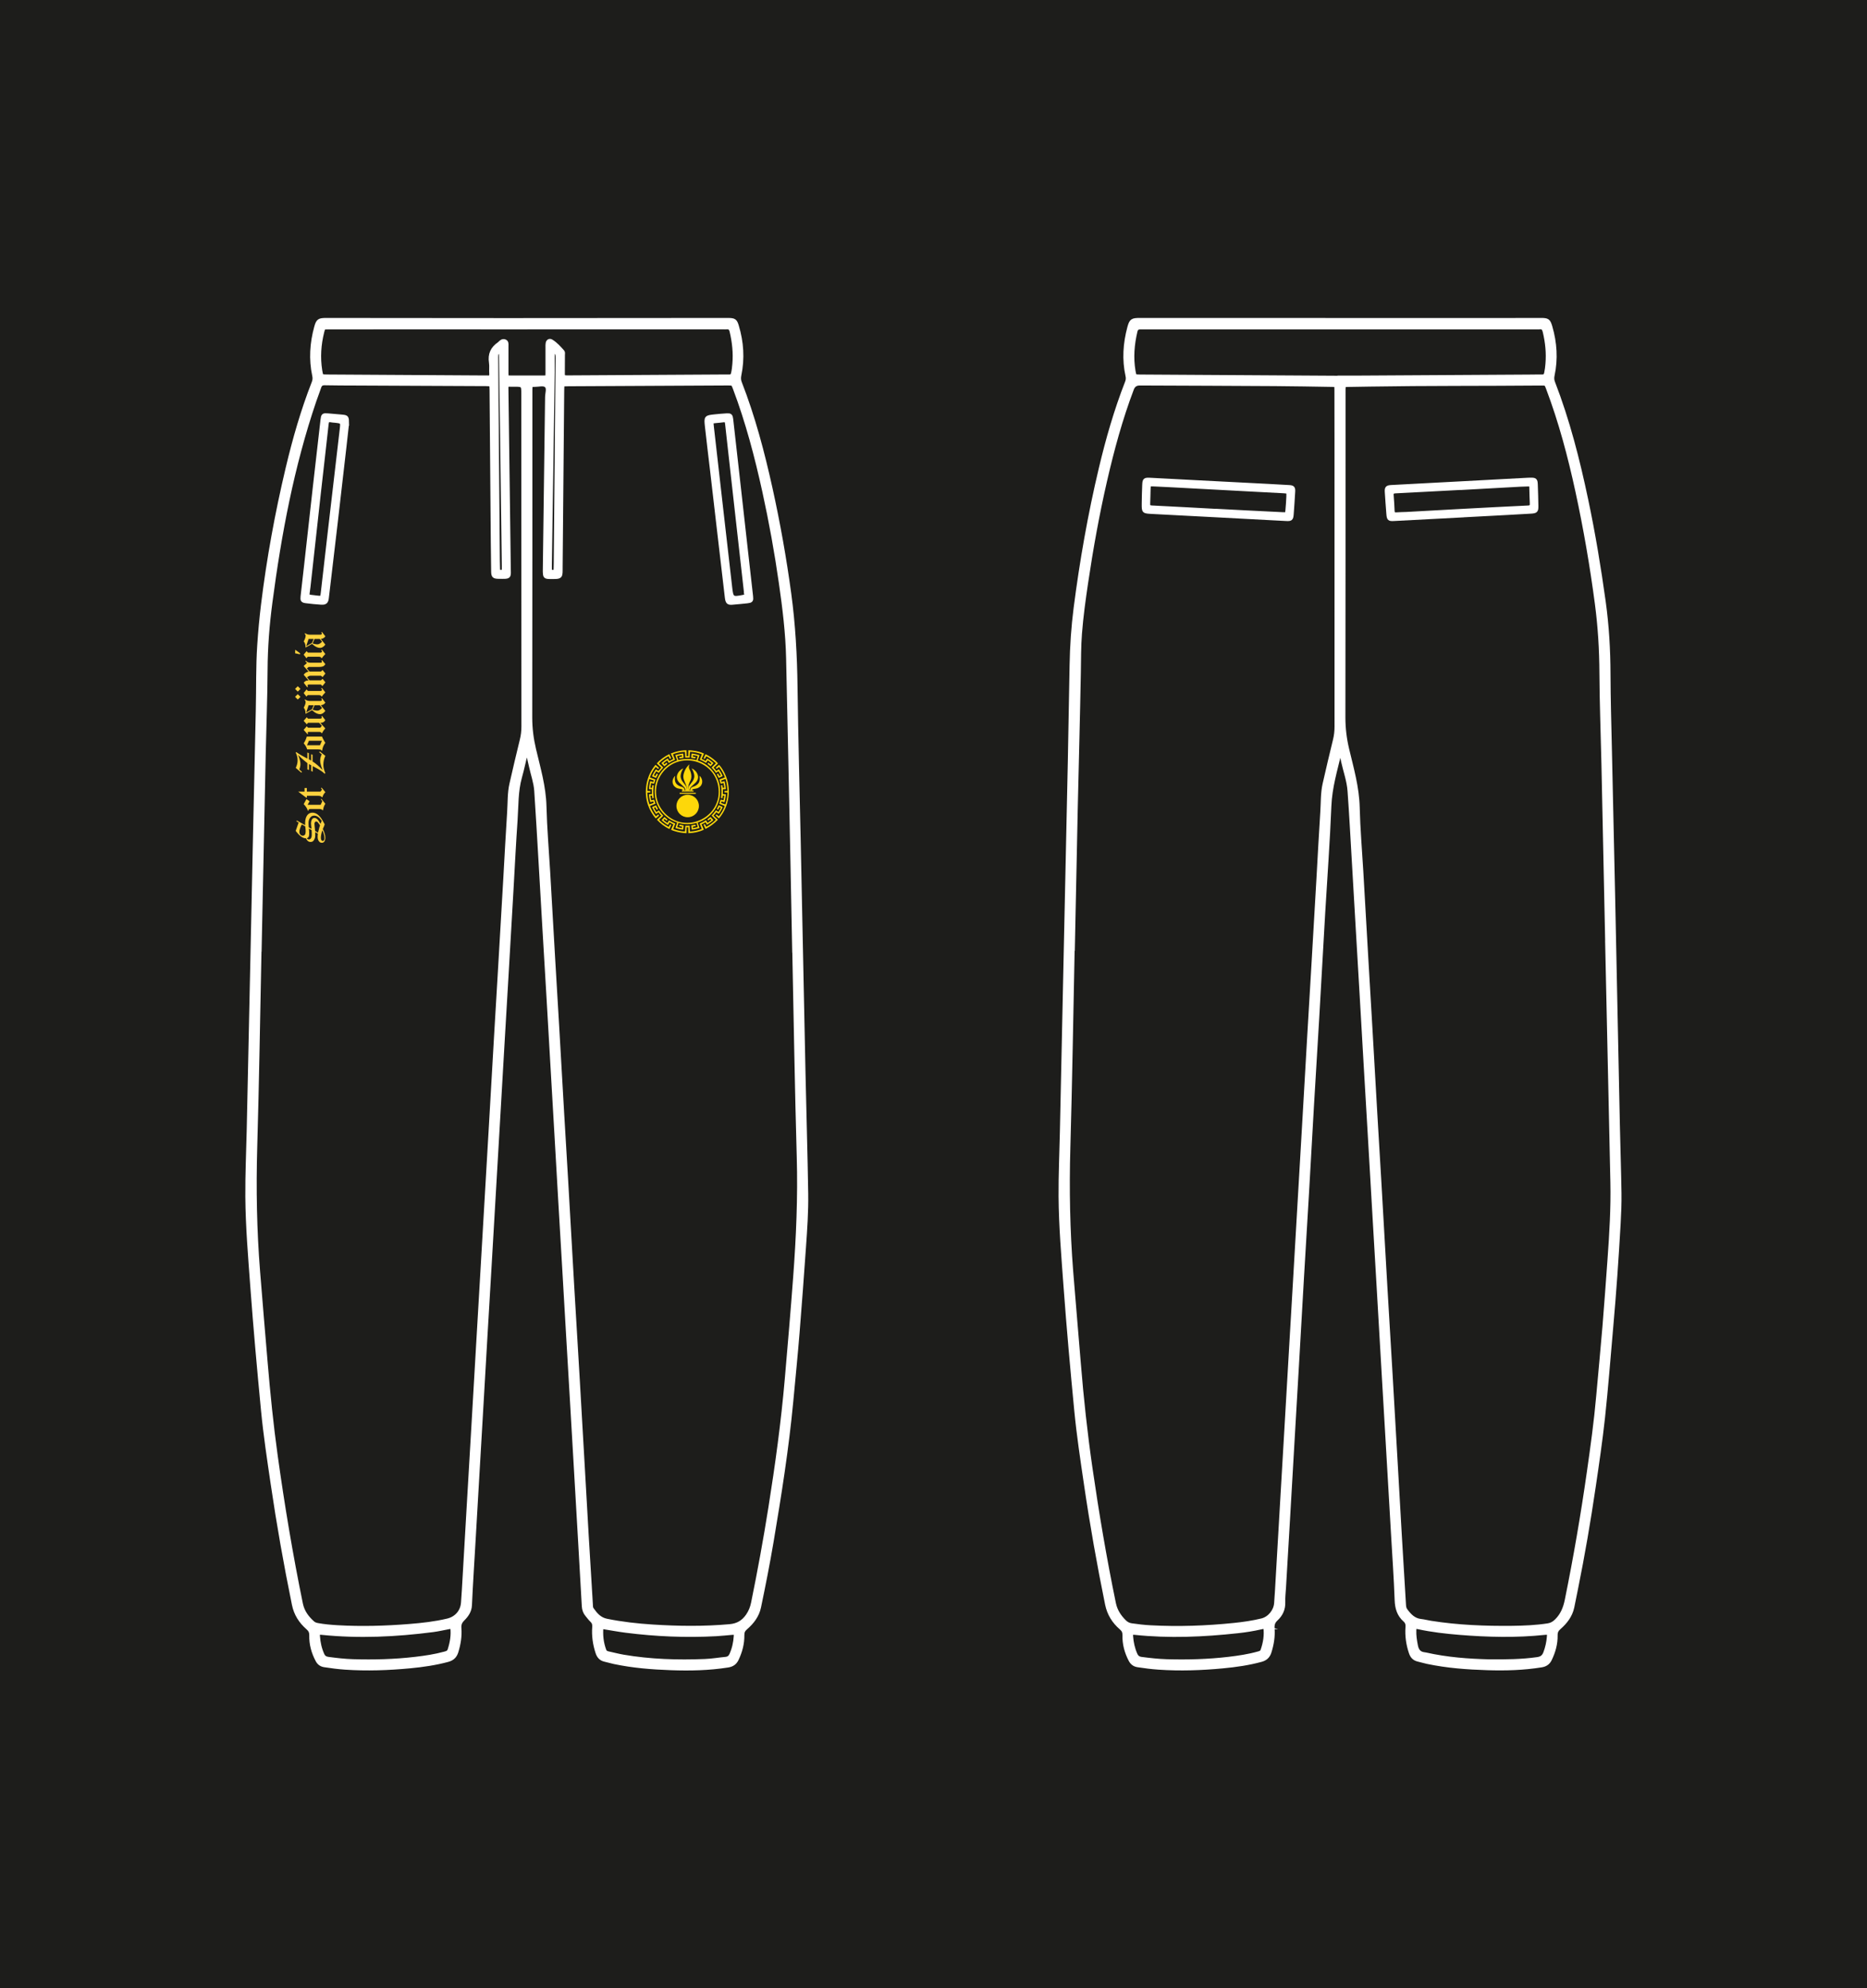 <?xml version="1.0" encoding="UTF-8"?>
<svg xmlns="http://www.w3.org/2000/svg" viewBox="0 0 510.24 543.18">
  <defs>
    <style>
      .cls-1 {
        fill: #fdd70a;
      }

      .cls-2 {
        fill: #1d1d1b;
      }

      .cls-3 {
        fill: #fff;
        stroke: #fff;
        stroke-miterlimit: 10;
      }

      .cls-4 {
        fill: #fed23f;
      }
    </style>
  </defs>
  <g id="Ebene_2" data-name="Ebene 2">
    <rect class="cls-2" width="510.24" height="543.18"/>
  </g>
  <g id="Ebene_1" data-name="Ebene 1">
    <g>
      <g>
        <path class="cls-3" d="M366.17,205.47c-1.16,4.87-2.6,9.61-2.81,14.67-.39,9.76-1.12,19.51-1.69,29.27-.56,9.6-1.08,19.21-1.64,28.81-.47,8.01-.97,16.02-1.44,24.03-.46,7.81-.88,15.61-1.33,23.42-.47,8.01-.96,16.02-1.43,24.03-.46,7.81-.89,15.61-1.34,23.42-.35,6.06-.71,12.12-1.06,18.18-.47,8.06-.93,16.13-1.4,24.19-.35,6.06-.71,12.12-1.07,18.18-.08,1.34-.25,2.67-.2,4.01.07,1.9-.65,3.43-1.98,4.66-.8.74-1.02,1.5-.94,2.57.16,2.17-.19,4.3-.85,6.39-.37,1.17-1.07,1.87-2.31,2.21-3.44.94-6.95,1.44-10.48,1.77-5.85.55-11.7.76-17.57.35-1.9-.13-3.79-.37-5.67-.66-.94-.14-1.59-.62-2.03-1.46-1.12-2.14-1.73-4.4-1.67-6.81.02-.84-.23-1.39-.89-1.95-1.99-1.72-3.31-3.81-3.86-6.48-2.22-10.88-4.16-21.81-5.77-32.8-.98-6.66-1.99-13.33-2.64-20.03-1.09-11.26-2.1-22.53-2.93-33.82-.6-8.26-1.31-16.52-1.37-24.8-.04-5.86.24-11.73.36-17.59.31-14.2.6-28.39.91-42.59.42-19.55.85-39.09,1.26-58.64.18-8.74.33-17.49.48-26.23.09-5.25.44-10.48,1.11-15.69,1.65-12.81,3.88-25.51,6.87-38.07,1.9-8.01,4.17-15.91,7.17-23.58.24-.61.27-1.17.13-1.79-.97-4.41-.67-8.79.49-13.13.53-1.96.84-2.15,2.94-2.15,32.16,0,64.32.01,96.47.02,4.37,0,8.75-.02,13.12-.02,1.85,0,2.13.19,2.64,1.92,1.27,4.37,1.56,8.79.61,13.26-.14.68-.13,1.28.13,1.94,4.02,10.38,6.76,21.13,9.05,32.01,1.96,9.26,3.5,18.59,4.8,27.96.9,6.53,1.28,13.09,1.3,19.69.02,6.84.23,13.68.38,20.52.28,13.12.59,26.23.87,39.35.45,21.09.87,42.18,1.31,63.27.13,6.22.35,12.45.44,18.67.04,2.77-.08,5.56-.23,8.33-.53,9.45-1.19,18.89-2.03,28.32-.73,8.2-1.35,16.4-2.23,24.58-.69,6.39-1.63,12.75-2.57,19.11-1.37,9.31-2.96,18.58-4.83,27.8-.34,1.66-.66,3.33-1.01,4.99-.5,2.32-1.88,4.1-3.61,5.6-.7.6-.96,1.19-.94,2.09.04,2.3-.57,4.47-1.57,6.54-.49,1.01-1.25,1.52-2.37,1.7-4.9.79-9.83.93-14.77.77-5.51-.17-10.99-.57-16.4-1.71-.85-.18-1.69-.44-2.54-.64-1.06-.25-1.66-.91-2-1.92-.77-2.27-1.1-4.6-.93-6.98.06-.79-.08-1.37-.68-1.91-1.65-1.45-2.2-3.28-2.28-5.48-.22-6.06-.65-12.12-1-18.18-.48-8.32-.96-16.64-1.45-24.96-.34-5.85-.69-11.71-1.03-17.56-.48-8.27-.96-16.54-1.44-24.81-.34-5.85-.69-11.71-1.03-17.56-.48-8.27-.96-16.54-1.44-24.8-.34-5.91-.7-11.81-1.04-17.72-.38-6.47-.74-12.94-1.12-19.41-.34-5.91-.7-11.81-1.04-17.72-.37-6.37-.73-12.74-1.11-19.1-.38-6.42-.71-12.84-1.18-19.25-.2-2.77-1.17-5.42-1.77-8.12-.18-.83-.27-1.7-.82-2.46ZM293.22,259.13s-.02,0-.02,0c-.38,18.16-.66,36.32-1.18,54.47-.32,11.28-.11,22.53.78,33.77.67,8.36,1.4,16.71,2.08,25.06.78,9.59,1.81,19.15,3.19,28.67,1.79,12.36,3.87,24.68,6.4,36.92.42,2.02,1.45,3.59,2.87,4.99.53.52,1.13.84,1.88.95,1.73.26,3.47.46,5.21.55,7.62.41,15.22.14,22.81-.64,2.56-.26,5.11-.63,7.61-1.24,2.07-.51,3.7-2.52,3.86-4.64.08-1.08.16-2.15.22-3.23.49-8.32.97-16.64,1.45-24.96.34-5.8.68-11.6,1.02-17.41.48-8.32.96-16.64,1.45-24.96.34-5.8.69-11.61,1.02-17.41.49-8.42.98-16.84,1.47-25.27.33-5.7.67-11.4,1-17.1.48-8.22.94-16.43,1.42-24.65.34-5.91.7-11.81,1.05-17.72.49-8.37.97-16.74,1.46-25.11.35-6.11.66-12.23,1.06-18.33.17-2.56.06-5.15.63-7.67.92-4.01,1.84-8.01,2.83-12,.3-1.21.43-2.41.43-3.66-.01-25.83-.01-51.66-.01-77.49,0-4.84,0-9.67-.02-14.51,0-1.29-.03-1.29-1.1-1.31-5.19-.08-10.39-.19-15.58-.22-12.35-.08-24.7-.12-37.04-.17q-1.53,0-2.07,1.43c-3.11,8.18-5.39,16.61-7.35,25.13-2.12,9.22-3.79,18.53-5.18,27.89-.68,4.58-1.31,9.16-1.67,13.78-.28,3.54-.25,7.09-.31,10.64-.23,12.45-.57,24.89-.85,37.34-.28,12.7-.53,25.41-.79,38.12ZM439.19,257.44c-.34-16.25-.68-32.51-1.03-48.76-.18-8.28-.51-16.56-.55-24.84-.03-6.34-.41-12.63-1.24-18.92-1.36-10.3-3.12-20.53-5.32-30.68-2.07-9.55-4.57-18.98-8.03-28.14-.48-1.28-.49-1.29-1.87-1.28-15.59.14-31.18.03-46.77.29-2.01.03-4.01.07-6.02.1-1.08.02-1.09.02-1.13,1.13,0,.21,0,.41,0,.62,0,29.69,0,59.38-.04,89.06,0,2.96.35,5.81,1.03,8.68,1.25,5.24,2.75,10.41,2.88,15.89.14,5.86.65,11.71.99,17.56.47,8.11.93,16.23,1.4,24.34.35,6.06.72,12.12,1.07,18.18.46,7.96.91,15.92,1.37,23.88.36,6.11.74,12.22,1.09,18.33.56,9.65,1.1,19.31,1.66,28.97.47,8.01.96,16.02,1.43,24.03.48,8.22.95,16.43,1.42,24.65.36,6.32.71,12.63,1.08,18.95.37,6.27.75,12.53,1.13,18.79.03.56.07,1.11.43,1.61,1.06,1.44,2.22,2.7,4.15,2.91.92.1,1.82.35,2.73.49,7.39,1.17,14.84,1.46,22.31,1.38,3.24-.04,6.48-.18,9.69-.68.92-.14,1.62-.56,2.27-1.19,1.61-1.57,2.39-3.49,2.83-5.68,2.35-11.59,4.36-23.24,6.03-34.95.99-6.92,1.95-13.85,2.56-20.82.55-6.3,1.18-12.6,1.7-18.9.51-6.15.94-12.31,1.39-18.46.5-6.98.93-13.96.78-20.96-.48-21.86-.96-43.72-1.43-65.58ZM366.05,103.13s0-.02,0-.03c2.01,0,4.01.01,6.02,0,15.27-.09,30.54-.18,45.82-.27,1.18,0,2.37-.04,3.55-.02.61,0,.92-.21,1.06-.84.19-.86.29-1.72.36-2.59.25-2.95-.05-5.85-.73-8.72-.19-.8-.5-1.34-1.44-1.17-.2.04-.41,0-.62,0-32.09,0-64.18,0-96.26,0-4.01,0-8.02.02-12.03,0-.77,0-1.22.17-1.42,1.01-.85,3.59-1.15,7.2-.53,10.86.25,1.45.27,1.45,1.78,1.46,18.15.11,36.3.22,54.45.33ZM345.78,444.58c-.45-.13-.8-.03-1.15.05-2.1.48-4.24.82-6.38,1.05-9.36,1.02-18.74,1.44-28.14.44-.89-.09-1,0-.94.9.12,1.7.48,3.35,1.17,4.92.32.73.8,1.11,1.61,1.21,2.29.3,4.59.56,6.9.63,5.66.16,11.3.01,16.92-.65,2.7-.32,5.39-.71,8.02-1.45.5-.14.99-.22,1.2-.81.72-2.05,1.06-4.15.78-6.29ZM406.87,453.81c4.79.04,9.05,0,13.29-.61,1.14-.16,1.73-.65,2.12-1.68.53-1.41.85-2.86.97-4.35.09-1.09,0-1.16-1.09-1.04-7.76.82-15.51.63-23.27,0-3.79-.31-7.57-.74-11.3-1.55-.91-.2-.99-.12-1.02.77-.06,1.45.17,2.86.45,4.28.26,1.32.92,2.12,2.3,2.25.1,0,.2.03.3.05,5.85,1.33,11.79,1.74,17.25,1.88Z"/>
        <path class="cls-3" d="M332.92,140.85c-6.06-.32-12.12-.63-18.18-.95-2.22-.12-2.23-.13-2.21-2.31.02-1.7.05-3.4.13-5.09.07-1.45.18-1.55,1.68-1.48,4.31.21,8.63.46,12.94.68,6.47.34,12.94.67,19.41,1,1.85.1,3.7.2,5.55.31,1.09.06,1.29.26,1.23,1.3-.12,2.05-.25,4.11-.41,6.16-.11,1.33-.27,1.44-1.65,1.36-6.16-.33-12.33-.65-18.49-.98,0,0,0,0,0,0ZM332.77,139.53s0,0,0-.01c2.46.13,4.92.26,7.39.39,3.49.18,6.98.36,10.47.52,1.05.05,1.08.01,1.17-1.05.11-1.23.2-2.46.25-3.69.05-1.35.02-1.36-1.32-1.44-3.23-.17-6.46-.33-9.7-.51-5.59-.3-11.18-.61-16.78-.9-3.03-.16-6.05-.33-9.08-.46-1.15-.05-1.18,0-1.22,1.17-.06,1.33-.03,2.67-.11,4.01-.04.71.17.99.92,1.03,6,.29,12,.63,18.01.95Z"/>
        <path class="cls-3" d="M399.52,140.86c-6.15.32-12.31.65-18.46.97-1.43.08-1.56,0-1.68-1.49-.16-1.94-.29-3.89-.42-5.84-.08-1.24.1-1.43,1.34-1.5,6.67-.35,13.33-.71,20-1.06,5.64-.3,11.28-.61,16.92-.91.26-.01.51-.02.77-.03,1.67-.04,1.74.03,1.79,1.68.05,1.85.14,3.7.15,5.55.01,1.33-.14,1.5-1.49,1.59-4.31.26-8.61.48-12.92.71-2,.11-4,.21-6,.32,0,0,0,0,0,0ZM399.68,133.32s0,0,0,0c-4.31.23-8.63.45-12.94.68-1.8.09-3.59.2-5.39.28-.68.03-1.04.24-.97,1.02.13,1.43.19,2.87.26,4.31.03.63.28.91.95.86.92-.08,1.85-.06,2.77-.11,5.08-.28,10.17-.57,15.25-.84,6.01-.32,12.02-.64,18.03-.92.76-.04.98-.32.95-1.02-.07-1.49-.11-2.98-.14-4.47-.01-.51-.22-.75-.75-.72-.77.04-1.54.04-2.31.08-5.24.29-10.48.58-15.71.87Z"/>
      </g>
      <g>
        <path class="cls-3" d="M143.81,205.45c-.55,2.28-1.01,4.58-1.65,6.83-1.09,3.87-.94,7.85-1.21,11.79-.44,6.31-.75,12.63-1.11,18.95-.47,8.06-.93,16.13-1.4,24.19-.35,6.06-.72,12.12-1.07,18.18-.37,6.27-.72,12.53-1.09,18.8-.35,6.06-.71,12.12-1.06,18.18-.47,8.06-.93,16.13-1.41,24.19-.36,6.21-.74,12.43-1.1,18.64-.36,6.11-.7,12.22-1.06,18.33-.35,6.11-.71,12.22-1.07,18.33-.37,6.32-.73,12.63-1.1,18.95-.34,5.91-.73,11.81-1,17.72-.08,1.66-.94,2.81-1.99,3.86-.72.72-.97,1.42-.89,2.44.17,2.17-.18,4.3-.82,6.39-.38,1.24-1.1,1.96-2.41,2.31-3.39.91-6.85,1.41-10.33,1.74-5.9.55-11.81.77-17.73.36-1.9-.13-3.79-.38-5.67-.67-.88-.14-1.49-.59-1.91-1.38-1.14-2.13-1.76-4.39-1.71-6.8.02-.9-.25-1.48-.95-2.08-1.93-1.69-3.25-3.73-3.79-6.35-2.24-10.93-4.18-21.91-5.8-32.95-.98-6.67-1.99-13.33-2.64-20.03-1.08-11.26-2.1-22.53-2.93-33.82-.6-8.21-1.3-16.42-1.36-24.65-.04-6.12.24-12.24.38-18.36.3-13.99.6-27.98.9-41.97.52-24.23,1.02-48.46,1.58-72.68.14-5.86,0-11.73.39-17.59.24-3.7.58-7.39,1.03-11.06,1.53-12.56,3.81-25,6.73-37.31,1.89-7.96,4.14-15.81,7.13-23.43.26-.66.28-1.26.13-1.94-.94-4.42-.65-8.8.53-13.12.51-1.87.84-2.08,2.84-2.08,16.47.01,32.93.04,49.4.04,19.76,0,39.52-.03,59.27-.04.41,0,.82,0,1.23,0,1.57.03,1.89.22,2.33,1.7,1.33,4.41,1.63,8.88.69,13.41-.15.73-.14,1.38.14,2.09,3.65,9.36,6.2,19.05,8.37,28.84,2.11,9.54,3.82,19.16,5.13,28.84,1.14,8.41,1.6,16.88,1.71,25.38.18,14.1.57,28.19.87,42.28.44,21.09.86,42.18,1.31,63.27.23,10.96.57,21.91.74,32.87.08,4.94-.27,9.87-.62,14.8-.55,7.75-1.11,15.49-1.74,23.24-.51,6.25-1.13,12.5-1.72,18.75-1.21,12.86-3.24,25.6-5.38,38.33-1.01,5.98-2.19,11.93-3.43,17.87-.49,2.37-1.91,4.2-3.69,5.73-.67.57-.88,1.13-.87,1.96.03,2.3-.55,4.47-1.54,6.55-.51,1.07-1.3,1.6-2.49,1.78-5.16.81-10.34.92-15.54.73-5.2-.19-10.37-.59-15.47-1.67-.85-.18-1.69-.44-2.54-.63-1.13-.24-1.75-.94-2.1-2.01-.75-2.28-1.08-4.61-.9-6.99.05-.73-.09-1.27-.63-1.78-.49-.45-.87-1.01-1.31-1.52-.59-.69-.86-1.49-.91-2.4-.32-5.86-.67-11.71-1-17.57-.35-6.11-.7-12.22-1.06-18.33-.37-6.42-.75-12.84-1.12-19.26-.35-5.96-.7-11.91-1.05-17.87-.37-6.42-.74-12.84-1.12-19.26-.35-6.06-.72-12.12-1.07-18.18-.37-6.27-.72-12.53-1.08-18.8-.34-5.85-.68-11.71-1.02-17.56-.38-6.62-.76-13.25-1.15-19.87-.35-5.96-.71-11.91-1.06-17.87-.37-6.27-.72-12.53-1.09-18.8-.38-6.47-.74-12.94-1.18-19.41-.16-2.26-.95-4.41-1.43-6.62-.28-1.3-.61-2.58-.92-3.87-.12-.01-.24-.02-.37-.03ZM70.98,259.89h-.02c-.37,17.85-.64,35.7-1.16,53.54-.33,11.33-.12,22.63.78,33.92.66,8.31,1.37,16.61,2.07,24.91.72,8.51,1.57,17,2.75,25.46,1.88,13.55,4.13,27.03,6.88,40.43.44,2.13,1.62,3.74,3.18,5.14.4.36.86.52,1.38.61,1.78.33,3.57.48,5.36.59,6.59.38,13.17.19,19.74-.34,3.48-.28,6.96-.67,10.37-1.48,2.4-.57,4.01-2.43,4.18-4.84.08-1.08.16-2.16.22-3.23.48-8.17.94-16.33,1.42-24.5.34-5.91.7-11.81,1.04-17.72.48-8.32.96-16.64,1.45-24.96.34-5.8.69-11.61,1.02-17.41.49-8.42.98-16.84,1.47-25.27.33-5.7.67-11.4,1-17.1.47-8.17.93-16.33,1.41-24.5.35-5.96.71-11.91,1.06-17.87.49-8.42.98-16.84,1.47-25.27.35-6.06.65-12.12,1.05-18.18.17-2.56.05-5.15.63-7.67.92-4.01,1.84-8.01,2.83-12,.3-1.21.44-2.41.44-3.66-.02-30.25-.02-60.51-.03-90.76,0-2.58,0-2.59-2.62-2.58-2.12.01-1.91-.26-1.89,1.88.2,15.95.42,31.9.63,47.84.04,2.93.41,2.8-2.84,2.76-1.29-.02-1.5-.24-1.52-1.56-.05-2.73-.08-5.45-.1-8.18-.12-13.79-.23-27.58-.34-41.36-.01-1.52-.02-1.52-1.52-1.55-.26,0-.51,0-.77,0-11.58-.05-23.15-.1-34.73-.16-2.83-.01-5.66-.01-8.49-.07-.79-.02-1.23.24-1.48,1-.42,1.27-.92,2.51-1.35,3.77-6.08,17.89-9.54,36.36-12,55.04-.81,6.12-1.29,12.26-1.32,18.45-.04,7.66-.35,15.33-.51,22.99-.38,17.95-.75,35.9-1.13,53.85ZM217.03,259.76s-.02,0-.03,0c-.16-8.38-.32-16.77-.49-25.15-.38-18.26-.76-36.52-1.17-54.78-.15-6.9-1-13.75-1.98-20.57-1.2-8.4-2.71-16.74-4.53-25.03-2.1-9.55-4.58-18.98-8.04-28.14-.49-1.29-.49-1.29-1.87-1.29-14.51.07-29.02.14-43.53.22-.36,0-.72,0-1.08.03-.36.02-.56.23-.58.59-.02.31-.02.62-.03.93-.14,16.05-.29,32.1-.43,48.15-.03,2.99.31,3.01-3.08,2.96-1.16-.02-1.29-.18-1.34-1.37,0-.21,0-.41,0-.62.21-15.74.43-31.48.62-47.23.01-1.05.56-2.43-.22-3.09-.73-.61-2.08-.17-3.15-.18-1.06,0-1.06.03-1.1,1.16,0,.21,0,.41,0,.62,0,29.69,0,59.37-.04,89.06,0,2.96.36,5.81,1.04,8.68,1.21,5.14,2.72,10.21,2.85,15.58.15,5.96.66,11.91,1.01,17.87.47,8.11.93,16.23,1.4,24.34.35,6.01.72,12.02,1.07,18.02.47,8.06.92,16.13,1.39,24.19.35,6.06.73,12.12,1.08,18.18.56,9.65,1.1,19.31,1.66,28.96.47,8.01.96,16.02,1.43,24.03.48,8.22.95,16.43,1.42,24.65.36,6.32.71,12.63,1.08,18.95.37,6.26.75,12.53,1.14,18.79.03.45-.02.93.27,1.34,1.02,1.44,2.09,2.72,4.01,3.11,4.14.84,8.33,1.31,12.54,1.58,7.04.45,14.08.54,21.12-.1,2.15-.2,3.65-1.11,4.84-2.82.75-1.08,1.2-2.24,1.46-3.52,1.76-8.61,3.34-17.26,4.72-25.94,1.86-11.68,3.47-23.4,4.49-35.19.8-9.27,1.6-18.55,2.29-27.83.82-10.93,1.29-21.86.98-32.83-.54-18.77-.83-37.55-1.22-56.32ZM144.01,89.49h0c-11.94-.01-23.87-.02-35.81-.01-6.17,0-12.35,0-18.52.02-1.26,0-1.28.01-1.57,1.17-.87,3.48-1.11,7-.54,10.56.25,1.57.27,1.57,1.84,1.58,14.36.09,28.71.17,43.07.26.26,0,.52-.02.77,0,.71.06,1.02-.18.96-.96-.09-1.02.08-2.08-.08-3.08-.35-2.22.41-3.88,2.24-5.11.08-.06.16-.14.23-.21.38-.38.8-.72,1.36-.51.62.23.5.83.5,1.33,0,2.47,0,4.94,0,7.41,0,1.11.02,1.13,1.09,1.14,2.98.02,5.97.02,8.95,0,1.07,0,1.08-.04,1.08-1.15,0-2.37,0-4.73,0-7.1,0-.36-.02-.73.05-1.08.11-.58.58-.83,1.03-.56,1.24.74,2.2,1.83,3.15,2.9.16.18.08.6.08.9,0,1.44,0,2.88-.02,4.32-.04,1.74-.05,1.75,1.63,1.74,14.36-.08,28.71-.17,43.07-.25.26,0,.51-.01.77,0,.56.02.81-.24.94-.79.21-.86.3-1.72.37-2.59.26-3-.06-5.95-.75-8.88-.18-.78-.56-1.16-1.38-1.06-.25.03-.51,0-.77,0-17.91,0-35.81,0-53.72,0ZM123.56,444.59c-.44-.15-.78-.03-1.13.03-1.36.26-2.72.57-4.09.75-10.12,1.31-20.25,1.8-30.43.75-.92-.1-1.03-.03-.97.87.12,1.75.49,3.45,1.22,5.06.31.68.8.99,1.53,1.09,2.24.3,4.48.56,6.75.63,5.71.17,11.4.03,17.08-.64,2.7-.32,5.39-.71,8.02-1.44.56-.15,1.06-.29,1.28-.94.66-2.02,1-4.07.74-6.16ZM164.41,444.49c-.2,2.22.04,4.33.8,6.38.19.51.59.67,1.06.77,1.35.3,2.7.65,4.06.89,7.39,1.26,14.83,1.49,22.3,1.19,1.9-.07,3.78-.4,5.68-.58.75-.07,1.22-.43,1.52-1.11.72-1.62,1.1-3.32,1.2-5.07.05-.86-.06-.91-1.01-.83-1.43.12-2.87.28-4.3.36-8.24.45-16.45.1-24.64-.94-2.19-.28-4.35-.69-6.66-1.06ZM136.88,95.85c-1.08.3-1.23.93-1.22,1.71.04,3.29.06,6.58.08,9.87.12,15.21.24,30.42.37,45.63,0,.82.04,1.64.05,2.47,0,.57.36.65.82.64.45,0,.66-.21.66-.65,0-.31,0-.62,0-.92-.25-18.96-.51-37.92-.76-56.88,0-.59,0-1.18,0-1.86ZM151.1,95.84c0,2.02.02,3.92,0,5.82-.25,17.68-.52,35.37-.78,53.05,0,.21,0,.41,0,.62-.03.56.16.85.79.85.57,0,.7-.29.69-.77,0-.46.02-.93.03-1.39.12-13.52.25-27.04.37-40.57.05-5.19.09-10.38.14-15.58,0-.85.02-1.66-1.23-2.04Z"/>
        <path class="cls-3" d="M94.88,115.84c-.2,1.76-.44,3.96-.69,6.15-.79,6.89-1.58,13.79-2.38,20.68-.8,6.89-1.62,13.78-2.44,20.68-.13,1.1-.46,1.41-1.56,1.35-1.38-.08-2.77-.23-4.15-.4-.98-.12-1.13-.32-1.02-1.31.32-2.91.67-5.82.99-8.73.79-7.05,1.57-14.1,2.36-21.15.69-6.13,1.39-12.26,2.1-18.39.15-1.33.24-1.39,1.53-1.29,1.23.09,2.46.2,3.69.32,1.56.15,1.56.16,1.58,2.09ZM86.79,163.23c1.22.08,1.22.08,1.37-1.22.63-5.51,1.26-11.02,1.9-16.53,1.09-9.38,2.19-18.77,3.28-28.15.25-2.11.23-2.11-1.82-2.34-.36-.04-.72-.04-1.07-.12-.8-.17-1.04.14-1.13.94-.67,6.18-1.4,12.35-2.09,18.52-.97,8.68-1.92,17.35-2.88,26.03-.33,3-.87,2.41,2.44,2.85Z"/>
        <path class="cls-3" d="M200.01,164.72c-.95.05-1.25-.16-1.41-1.46-.71-6.02-1.41-12.05-2.11-18.07-.67-5.77-1.34-11.54-2.01-17.31-.45-3.83-.92-7.66-1.34-11.49-.26-2.42-.22-2.44,2.25-2.7,1.07-.11,2.15-.21,3.23-.27.97-.05,1.14.1,1.26,1.1.73,6.44,1.44,12.87,2.17,19.31.66,5.93,1.33,11.85,1.99,17.78.43,3.78.86,7.56,1.28,11.34.12,1.09.01,1.24-1.1,1.37-1.28.15-2.56.25-4.22.4ZM203.89,162.34c-.03-.23-.05-.33-.06-.43-.74-6.58-1.48-13.17-2.22-19.75-.68-6.07-1.36-12.15-2.04-18.22-.31-2.76-.63-5.51-.92-8.27-.07-.67-.34-.9-.99-.8-.66.1-1.33.15-1.99.21-1.22.11-1.24.11-1.09,1.36.77,6.84,1.55,13.68,2.33,20.51.89,7.81,1.8,15.61,2.68,23.42.35,3.14.49,3.25,3.61,2.63.5-.1.76-.25.68-.66Z"/>
      </g>
      <g>
        <path class="cls-4" d="M81.62,224.72l-.62-.35.14-.21,2.25,1.28s.01-.02.01-.05,0-.04-.01-.05v-.39c0-.75.11-1.36.34-1.83.36-.73.91-1.1,1.66-1.1s1.42.37,2.05,1.1c.41.47.83,1.16,1.29,2.07-.09.34-.19.61-.3.8-.04.09-.08.18-.11.26-.04.08-.07.15-.11.22.47.93.7,1.72.7,2.38v.14s-.01.08-.01.13c-.09.74-.41,1.12-.95,1.12-.36,0-.64-.17-.86-.53-.19-.29-.28-.63-.28-1.02,0-.31.02-.63.07-.95l-.73-.41v.8c0,.08,0,.16,0,.23,0,.43-.14.83-.4,1.21-.19.3-.48.44-.88.44-.55,0-.97-.33-1.24-.98-.88,0-1.81-.68-2.81-2.04h-.01l.81-2.28ZM81.82,227.29v.09c.02.25.12.47.29.65.17.18.38.28.62.28.5,0,.77-.33.8-1v-.26s0-.1-.01-.16v-.29c0-.09-.02-.21-.04-.35-.02-.14-.04-.3-.06-.49l-.94-.54c-.44.86-.67,1.55-.67,2.07ZM84.48,227.02c.02.23.02.46.02.69,0,.34-.03.6-.09.78-.09.23-.27.41-.55.52.16.21.34.32.55.32.27,0,.47-.13.62-.4.12-.22.17-.47.17-.76v-.35c0-.12,0-.25,0-.36,0-.12,0-.23-.02-.35l-.02-.35-.75-.42c.03.23.05.47.07.7ZM85.11,226.1c0-.12-.03-.26-.06-.41,0-.03,0-.07-.01-.13s-.01-.1-.01-.13c-.02-.24-.04-.41-.04-.5,0-.2.02-.37.05-.5.14-.66.44-.98.91-.98s.89.35,1.31,1.05c.05.09.11.19.18.3l.15.28.16-.42c.03-.07.06-.14.09-.21s.06-.14.09-.2c-.02-.02-.04-.05-.05-.07-.63-.91-1.3-1.36-2-1.36-.49,0-.88.21-1.17.64-.25.37-.38.81-.38,1.32,0,.2,0,.41.01.61s.02.41.04.61l.73.42c0-.1,0-.21,0-.34ZM87.17,226.46c.04-.16.08-.33.13-.49s.1-.33.16-.49c-.06-.1-.14-.22-.25-.36s-.23-.31-.38-.5c-.13-.13-.28-.2-.43-.2-.14,0-.26.07-.35.22-.07.12-.11.25-.11.41,0,.17.01.37.04.59l.13,1.21s.04.11.04.19l.76.44.26-1.01ZM87.69,228.89c0,.26.05.48.16.66.07.12.18.18.33.18.27,0,.43-.18.48-.53v-.08s.01-.05.01-.08c0-.73-.19-1.46-.57-2.2h-.01c-.26.79-.4,1.48-.4,2.06Z"/>
        <path class="cls-4" d="M88.92,219.58c-.36.53-.57,1.12-.63,1.76h-.15c-.15-.22-.44-.33-.88-.33h-2.39c-.21,0-.35.03-.43.08s-.12.18-.15.38h-.15c-.18-.59-.56-1.19-1.14-1.8l.75-1.36.86.59-.54.97h3.56l.46-1.01-.4-.5.15-.12,1.08,1.35Z"/>
        <path class="cls-4" d="M81.48,216.26h1.75v-.98h.63v.98h3.74s.07-.09.11-.15.1-.14.16-.22l.14-.19-.3-.36.2-.16,1.02,1.24c-.4.37-.67.82-.81,1.37h-.16c-.16-.25-.45-.38-.89-.38h-3.2v.5h-.19l-2.19-1.65Z"/>
        <path class="cls-4" d="M88.92,206.5c-.37.76-.55,1.56-.55,2.4,0,.72.18,1.49.55,2.32l-.21.15c-.38-.38-.89-.77-1.55-1.16-.29-.16-.57-.31-.85-.46-.28-.15-.57-.3-.86-.46v1.52s-.41-.19-.41-.19v-1.55c-.06-.04-.14-.09-.25-.14s-.22-.12-.35-.19v1.62s-.43-.19-.43-.19v-1.69c-.41-.31-.82-.66-1.25-1.03-.43-.37-.86-.78-1.31-1.23.44,1.03.66,1.87.66,2.51,0,.51-.11,1-.32,1.48l.74.66-.18.21-1.52-1.3c.34-.72.5-1.39.5-2,0-.8-.17-1.52-.52-2.17l.15-.15c.83.58,1.84,1.17,3.04,1.78v-1.66s.41.19.41.19v1.66c.07.04.16.09.26.14s.22.12.36.21v-1.75s.39.18.39.18v1.81c.43.27.87.59,1.32.98.45.39.93.84,1.42,1.36-.44-1.1-.66-1.95-.66-2.54s.14-1.18.43-1.75l-.71-.57.19-.2,1.49,1.18Z"/>
        <path class="cls-4" d="M88.24,201.75c.07.15.13.27.18.35.09.16.17.3.25.45s.17.27.25.37c-.52.69-.8,1.4-.87,2.13h-.15c-.12-.17-.27-.27-.42-.28-.17-.02-.33-.03-.47-.04s-.27-.01-.39-.01h-2.67c-.19-.61-.5-1.16-.95-1.65.38-.56.66-1.18.84-1.85h4.16c.09.2.16.38.23.53ZM87.45,203.59l.53-1.22h-3.55l-.53,1.22h3.55Z"/>
        <path class="cls-4" d="M82.99,199.38l.85-.97.34.39h3.37l.41-.52-.75-.82h-3.03l-.34.41-.85-.95.85-.98.34.39h3.24c.35,0,.53-.1.53-.3,0-.1-.04-.19-.12-.27l.19-.18.89,1.17c-.2.3-.43.51-.69.61-.17.07-.4.11-.69.11l1.38,1.53c-.44.48-.73.91-.88,1.28h-.16c-.08-.22-.26-.33-.55-.33h-3.09l-.19.25.19.23-.19.15-1.05-1.19Z"/>
        <path class="cls-4" d="M88.92,191.97s-.06.07-.1.11-.08.09-.13.15c-.27.24-.6.39-1.01.43l1.24,1.55c-.46.6-.94.9-1.45.9-.64,0-1.31-.31-2-.94l-.19-.16-1.8,1.01s.01-.01.01-.04v-.06s.01-.02.01-.02v-.13c0-.56-.16-1.04-.49-1.43l.02-.05.04-.07c.3-.59.46-1.07.46-1.46,0-.17-.09-.35-.26-.53l.09-.15c.41.27.79.4,1.16.41.09,0,.18.01.27.01h2.72c.28,0,.43-.1.46-.29,0-.05-.03-.14-.09-.28l-.02-.02h-.01s0-.04-.02-.06l.14-.12.97,1.24ZM83.68,194.64l1.57-.87.48-1.11h-1.39l-.66,1.98ZM85.44,193.88s.12.06.35.12c.39.09.7.14.94.14.41,0,.83-.24,1.28-.73l-.62-.75h-1.42l-.27.63-.26.59Z"/>
        <path class="cls-4" d="M80.64,188.2l.74-.73.74.73-.74.74-.74-.74ZM80.64,190.37l.74-.73.74.73-.74.73-.74-.73ZM88.92,189.16c-.21.2-.39.4-.55.58-.16.18-.28.36-.39.53h-.12c-.09-.25-.34-.38-.76-.38h-3l-.35.41-.76-.97.8-.97.36.4h3.62l.29-.33-.29-.35.2-.14.95,1.22Z"/>
        <path class="cls-4" d="M82.99,186.55c.25-.33.49-.52.73-.59.17-.04.38-.06.62-.06l-1.35-1.58c.39-.51.84-.78,1.35-.82l-1.35-1.56.9-.82-.44-.46.16-.15.13.13c.27.27.64.41,1.09.41h2.71c.29,0,.44-.08.45-.25,0-.09-.05-.2-.16-.33l.18-.14.92,1.12c-.08.09-.2.23-.35.42-.27.22-.71.33-1.32.33h-2.92l-.47.42.73.84h3.13l.42-.42.79.96-.79.98-.42-.38h-2.86c-.26,0-.51.1-.75.29-.06.05-.1.07-.11.08l-.09.09.68.81h3.13l.42-.42.79.95-.82,1.02-.42-.41h-3.29c-.24.02-.37.11-.38.26,0,.05.03.12.08.2h0s.02.04.03.06c.01.02.03.04.04.07l-.22.14-.95-1.22Z"/>
        <path class="cls-4" d="M80.65,178.47l.04-.97,1.32.97-.02.28-1.33-.28ZM88.92,178.68c-.21.2-.39.4-.55.58-.16.18-.28.36-.39.53h-.12c-.09-.25-.34-.38-.76-.38h-3l-.35.41-.76-.97.8-.97.36.4h3.62l.29-.33-.29-.35.2-.14.95,1.22Z"/>
        <path class="cls-4" d="M88.92,173.86s-.06.07-.1.11-.08.09-.13.15c-.27.24-.6.39-1.01.43l1.24,1.55c-.46.6-.94.9-1.45.9-.64,0-1.31-.31-2-.94l-.19-.16-1.8,1.01s.01-.01.01-.04v-.06s.01-.02.01-.02v-.13c0-.56-.16-1.04-.49-1.43l.02-.05.04-.07c.3-.59.46-1.07.46-1.46,0-.17-.09-.35-.26-.53l.09-.15c.41.27.79.4,1.16.41.09,0,.18.01.27.01h2.72c.28,0,.43-.1.46-.29,0-.05-.03-.14-.09-.28l-.02-.02h-.01s0-.04-.02-.06l.14-.12.97,1.24ZM83.68,176.53l1.57-.87.48-1.11h-1.39l-.66,1.98ZM85.44,175.77s.12.06.35.12c.39.09.7.14.94.14.41,0,.83-.24,1.28-.73l-.62-.75h-1.42l-.27.63-.26.59Z"/>
      </g>
      <g>
        <g>
          <path class="cls-1" d="M191.18,211.93c.02.2.04.45.04.76,0,.19,0,.31-.03.46-.03.16-.07.45-.26.75-.13.21-.27.33-.36.41-.41.37-.91.54-1.09.6-.11.04-.21.07-.35.14-.13.08-.31.18-.41.39-.1.21-.07.41-.05.5h.46c.01-.07.04-.17.12-.26.1-.1.24-.11.31-.12.29-.05.53-.11.8-.16.7-.14,1.18-.73,1.2-.77.33-.45.35-.93.35-1.07.03-.93-.63-1.54-.74-1.64"/>
          <path class="cls-1" d="M184.55,211.93c-.11.1-.77.71-.74,1.64,0,.14.02.62.35,1.07.03.04.5.66,1.2.77.27.04.53.1.8.16.06.01.2.03.3.13.08.08.11.19.12.26h.46c.02-.1.05-.3-.05-.5-.1-.21-.28-.32-.41-.39-.14-.08-.24-.11-.35-.14-.17-.06-.74-.22-1.15-.59-.09-.08-.23-.21-.36-.41-.19-.3-.23-.59-.26-.75-.02-.16-.03-.27-.03-.46,0-.3.08-.57.1-.76"/>
          <path class="cls-1" d="M187.75,215.95c0-.58-.15-.97-.29-1.22-.04-.06-.22-.3-.58-.77-.33-.43-.44-.56-.56-.79,0,0-.17-.32-.26-.66-.17-.63.06-1.61.67-2.6-.29.13-1,.48-1.43,1.27-.12.23-.37.67-.32,1.26.05.64.42,1.08.64,1.34.07.09.36.34.93.86.34.31.6.53.7.92.04.16.04.31.03.4h.47Z"/>
          <path class="cls-1" d="M188.01,215.95c0-.58.15-.97.29-1.22.04-.06.22-.3.58-.77.33-.43.44-.56.56-.79,0,0,.17-.32.26-.66.17-.63-.06-1.61-.67-2.6.29.13,1,.48,1.43,1.27.12.23.37.67.32,1.26-.05.64-.42,1.08-.64,1.34-.07.09-.36.34-.93.86-.34.31-.6.53-.7.92-.04.16-.04.31-.03.4h-.47Z"/>
          <path class="cls-1" d="M188.1,215.95c-.08-.48-.04-.86,0-1.11.07-.39.19-.69.37-1.12.23-.56.26-.5.35-.76.33-1-.05-2.22-.38-2.78-.03-.06-.09-.15-.13-.3-.12-.41.02-.81.16-1.09-.37.3-.88.81-1.24,1.58-.18.38-.69,1.46-.37,2.52.05.18.15.41.31.82.28.69.38.84.46,1.17.06.24.11.6.04,1.08h.43Z"/>
          <path class="cls-1" d="M190.14,216.86h-4.39s-.01,0-.01-.01v-.26s0-.01.01-.01h4.39s.01,0,.01.01v.26s0,.01-.01.01"/>
          <path class="cls-1" d="M189.53,216.24h-3.17s-.01,0-.01-.01v-.26s0-.01.01-.01h3.17s.01,0,.01.01v.26s0,.01-.01.01"/>
          <path class="cls-1" d="M191.01,220.19c0,1.7-1.37,3.07-3.07,3.07s-3.07-1.37-3.07-3.07,1.37-3.07,3.07-3.07,3.07,1.37,3.07,3.07"/>
        </g>
        <g>
          <path class="cls-1" d="M192.82,224.61l.4.7c.51-.29,1.01-.63,1.46-1.01.05-.04.28-.23.28-.27-.02-.1-.69-.71-.78-.86l-.86.69.19.33.64-.48.28.33-1.05.76-.44-.73c-.53.38-1.13.66-1.73.9l.58,1.5c-1.01.42-2.11.62-3.2.7l-.04-.06-.07-1.56c-.39.07-.79.04-1.18.03l-.1,1.57c-1.11,0-2.17-.32-3.22-.65l.58-1.52c-.61-.22-1.19-.52-1.73-.87-.04,0-.38.6-.4.7-.03,0-.05,0-.07-.01-.09-.04-.34-.23-.43-.29-.2-.14-.39-.3-.58-.46,0-.05.24-.25.24-.32.13.06.54.47.64.48.05,0,.16-.25.2-.3l-.85-.71-.79.86.35.32c.4.29.84.71,1.29.92.06.03.13.08.17.01.13-.18.25-.46.34-.66l1.09.57-.63,1.43s.03.05.05.06c.23.13.7.28.97.36,1.04.34,2.13.49,3.21.55l.02-1.62h.44l.02,1.62c1.46-.04,2.93-.34,4.26-.96l-.65-1.49c.4-.11.75-.35,1.11-.53Z"/>
          <path class="cls-1" d="M194.98,221.66c1.7-2.18,2.25-5.17,1.49-7.83-.79-2.8-3.01-5.19-5.8-6.05l.51-1.48c-.71-.2-1.44-.39-2.18-.44l-.12,1.16,1.17.17.08-.36-.8-.16s.05-.3.03-.38l1.31.24-.31,1.14c-1.63-.45-3.34-.43-4.97-.02l-.35-1.11,1.33-.24c0,.12.01.25.05.36l-.82.15.08.39,1.15-.17-.1-1.16c-.74.05-1.46.22-2.18.41l.51,1.5c-3.12.95-5.61,3.93-6.05,7.16-.43,3.14.7,6.12,3.11,8.14.85.72,1.87,1.31,2.94,1.62l-.48,1.5c.7.21,1.42.41,2.15.44l.12-1.14-1.16-.22-.07.41.8.15-.05.39-1.28-.27.33-1.14c1.62.47,3.32.47,4.95,0l.31,1.14-1.31.27-.02-.38.79-.15-.07-.41-1.16.19.12,1.16c.73-.02,1.45-.23,2.15-.43l-.51-1.5c1.69-.51,3.23-1.65,4.31-3.04ZM181.63,222.1c-3.06-3.22-3.12-8.15-.2-11.48,4.67-5.32,13.57-2.91,14.84,4.06,1.53,8.38-8.78,13.6-14.65,7.42Z"/>
          <path class="cls-1" d="M183.12,225.16c-.11.25-.23.49-.36.72-.01.02,0,.04-.04.03-.74-.42-1.52-.91-2.15-1.49-.07-.06-.44-.42-.43-.48l1.13-1.09c-.44-.45-.85-.93-1.19-1.46-.03-.02-.58.39-.67.43h-.06c-.11-.25-.6-.89-.6-1.12,0-.06.31-.19.34-.17l.39.72.33-.22-.5-1.02-1.11.46c.3.67.66,1.32,1.1,1.91l.69-.48c.09.18.23.36.36.52.11.13.24.3.39.38l-1.19,1.1v.05c.96,1.05,2.11,1.94,3.42,2.53l.5-1.14-.35-.17Z"/>
          <path class="cls-1" d="M195.71,209.05c.09-.08.48-.41.51-.47.01-.03-.03-.07-.05-.1-.16-.2-.49-.49-.69-.67-.8-.71-1.7-1.33-2.69-1.77l-.5,1.13c.06.02.28.19.33.16.06-.04.31-.62.39-.71.05-.03.73.38.82.44.28.18.58.41.84.61.12.1.97.8.97.87l-1.18,1.13c.44.45.86.93,1.19,1.47l.69-.43.04.02.62,1.1s-.36.19-.39.17l-.36-.69-.35.22.52.98,1.09-.48c-.27-.67-.65-1.28-1.04-1.87h-.07s-.65.46-.65.46c-.19-.34-.47-.62-.73-.91.22-.23.46-.44.69-.66Z"/>
          <path class="cls-1" d="M190.02,205.16c-.64-.12-1.26-.18-1.91-.2l-.02,1.62h-.44l-.02-1.62c-.15.05-.33.02-.5.02-.61.03-1.22.12-1.81.25-.69.15-1.35.36-2,.62l.68,1.5-1.11.56-.4-.73c-.51.32-.99.66-1.45,1.04-.1.08-.19.19-.3.24l.81.89.81-.64c.08-.09-.14-.27-.15-.37-.22.15-.45.29-.64.48l-.25-.3c.32-.29.67-.57,1.04-.79l.42.73c.52-.38,1.11-.65,1.71-.9l-.58-1.49s.48-.19.55-.22c.88-.28,1.81-.43,2.74-.45l.07,1.57h1.21c.02-.52.03-1.05.1-1.57,1.11,0,2.2.28,3.24.65l-.58,1.5c.61.21,1.18.53,1.73.87l.44-.7c.36.24.72.48,1.03.79l-.25.3-.63-.48-.2.33.83.69.81-.86s-.19-.19-.23-.23c-.47-.39-.97-.77-1.5-1.06l-.44.7c-.33-.22-.7-.42-1.08-.56l.64-1.43v-.05c-.75-.34-1.55-.56-2.36-.71Z"/>
          <path class="cls-1" d="M195.86,223.61c-.28-.27-.6-.5-.86-.79.26-.27.49-.56.72-.86.02-.03.03-.11.08-.08,0,0,0,.03.02.05.13.09.26.19.4.28.04.03.21.14.24.12.03-.02.19-.27.23-.33.16-.24.32-.51.45-.76.05-.09.39-.75.36-.79l-1.09-.46-.5,1.02.35.19.38-.73.35.18c-.14.41-.42.77-.63,1.15-.05.03-.54-.36-.63-.4-.03-.01-.06-.02-.1,0-.34.5-.74.97-1.16,1.41l1.16,1.13c-.75.79-1.66,1.41-2.6,1.95l-.43-.77-.33.17.52,1.16c1.28-.61,2.41-1.47,3.39-2.49.02-.02,0-.03,0-.05-.02-.04-.26-.26-.32-.32Z"/>
          <path class="cls-1" d="M179.49,208.57l1.23,1.14-.79.91-.69-.45c-.41.6-.79,1.23-1.06,1.9l1.11.46.52-.99c-.06-.03-.31-.25-.35-.22l-.36.7-.39-.16c.15-.42.41-.77.63-1.15l.71.44c.36-.51.75-1,1.19-1.45v-.06s-1.17-1.09-1.17-1.09c.65-.67,1.41-1.26,2.22-1.73.1-.06.31-.19.41-.22.05-.01.03,0,.04.03.12.22.24.48.33.72.02.02.36-.18.36-.21l-.52-1.13c-1.27.65-2.47,1.48-3.42,2.55Z"/>
          <path class="cls-1" d="M180.13,222.77l-.22-.29-.67.52c-.69-.84-1.2-1.81-1.62-2.81l1.52-.63-.36-1.09-.81.16-.23-1.26c.15-.03.31-.03.46-.02l.07.75.41-.07c-.19-1.14-.21-2.32,0-3.46l-.41-.07c0,.24-.09.48-.07.73-.15,0-.3.02-.44-.04l.19-1.27.82.19.36-1.16-1.51-.56v-.03c.28-.81.68-1.58,1.17-2.28.13-.19.3-.36.39-.56l.69.56.25-.3-.95-.83c-.08.01-.65.81-.74.93-1.96,2.89-2.47,6.81-1.31,10.11.46,1.31,1.17,2.58,2.09,3.61.12-.09.92-.75.9-.82ZM176.92,216.5h.74s.04-.02.06,0v-.41l-.8-.02c.04-.28.02-.57.05-.86.07-.81.24-1.61.48-2.38l1.21.36-.12.46-.85-.27c-.07.47-.21.92-.26,1.39-.03.27-.02.55-.08.81l.8.02v1.29s.03.02.01.04l-.05.02-.76.02c.04.74.18,1.46.36,2.18l.81-.22s.1.36.11.42l-1.15.4c-.38-1.04-.53-2.16-.57-3.27Z"/>
          <path class="cls-1" d="M196.54,208.92c-.12.09-.94.79-.93.85,0,.04.21.26.25.26l.67-.53c.65.88,1.21,1.84,1.59,2.87l-1.52.58.34,1.15.81-.17.21,1.25c-.14.02-.29.05-.44.04l-.1-.75-.39.07c.2,1.15.19,2.33,0,3.48l.41.07.1-.75s.41,0,.41.03l-.21,1.25-.81-.17-.36,1.13,1.5.61c-.35,1.03-.95,1.94-1.58,2.82-.04.03-.61-.48-.69-.53l-.23.3.9.83c2.9-3.35,3.52-8.25,1.63-12.26-.41-.86-.94-1.73-1.59-2.43ZM198.52,213.71c.17.78.25,1.56.28,2.35l-.8.02v.41c.24.01.5-.02.74,0,.02,0,.04.02.06,0-.01.92-.14,1.9-.4,2.78-.02.08-.11.39-.15.44-.04.05-.11,0-.16,0-.34-.1-.67-.25-1.01-.34l-.02-.02.12-.42.79.24s.03-.03.04-.06c.1-.23.19-.76.23-1.03.06-.36.11-.73.13-1.09l-.81-.05v-1.29c0-.07.38-.03.46-.04.11,0,.24-.04.35-.04-.06-.73-.17-1.45-.35-2.17l-.84.22-.11-.4,1.19-.42c.05,0,.24.81.27.92Z"/>
        </g>
      </g>
    </g>
  </g>
</svg>